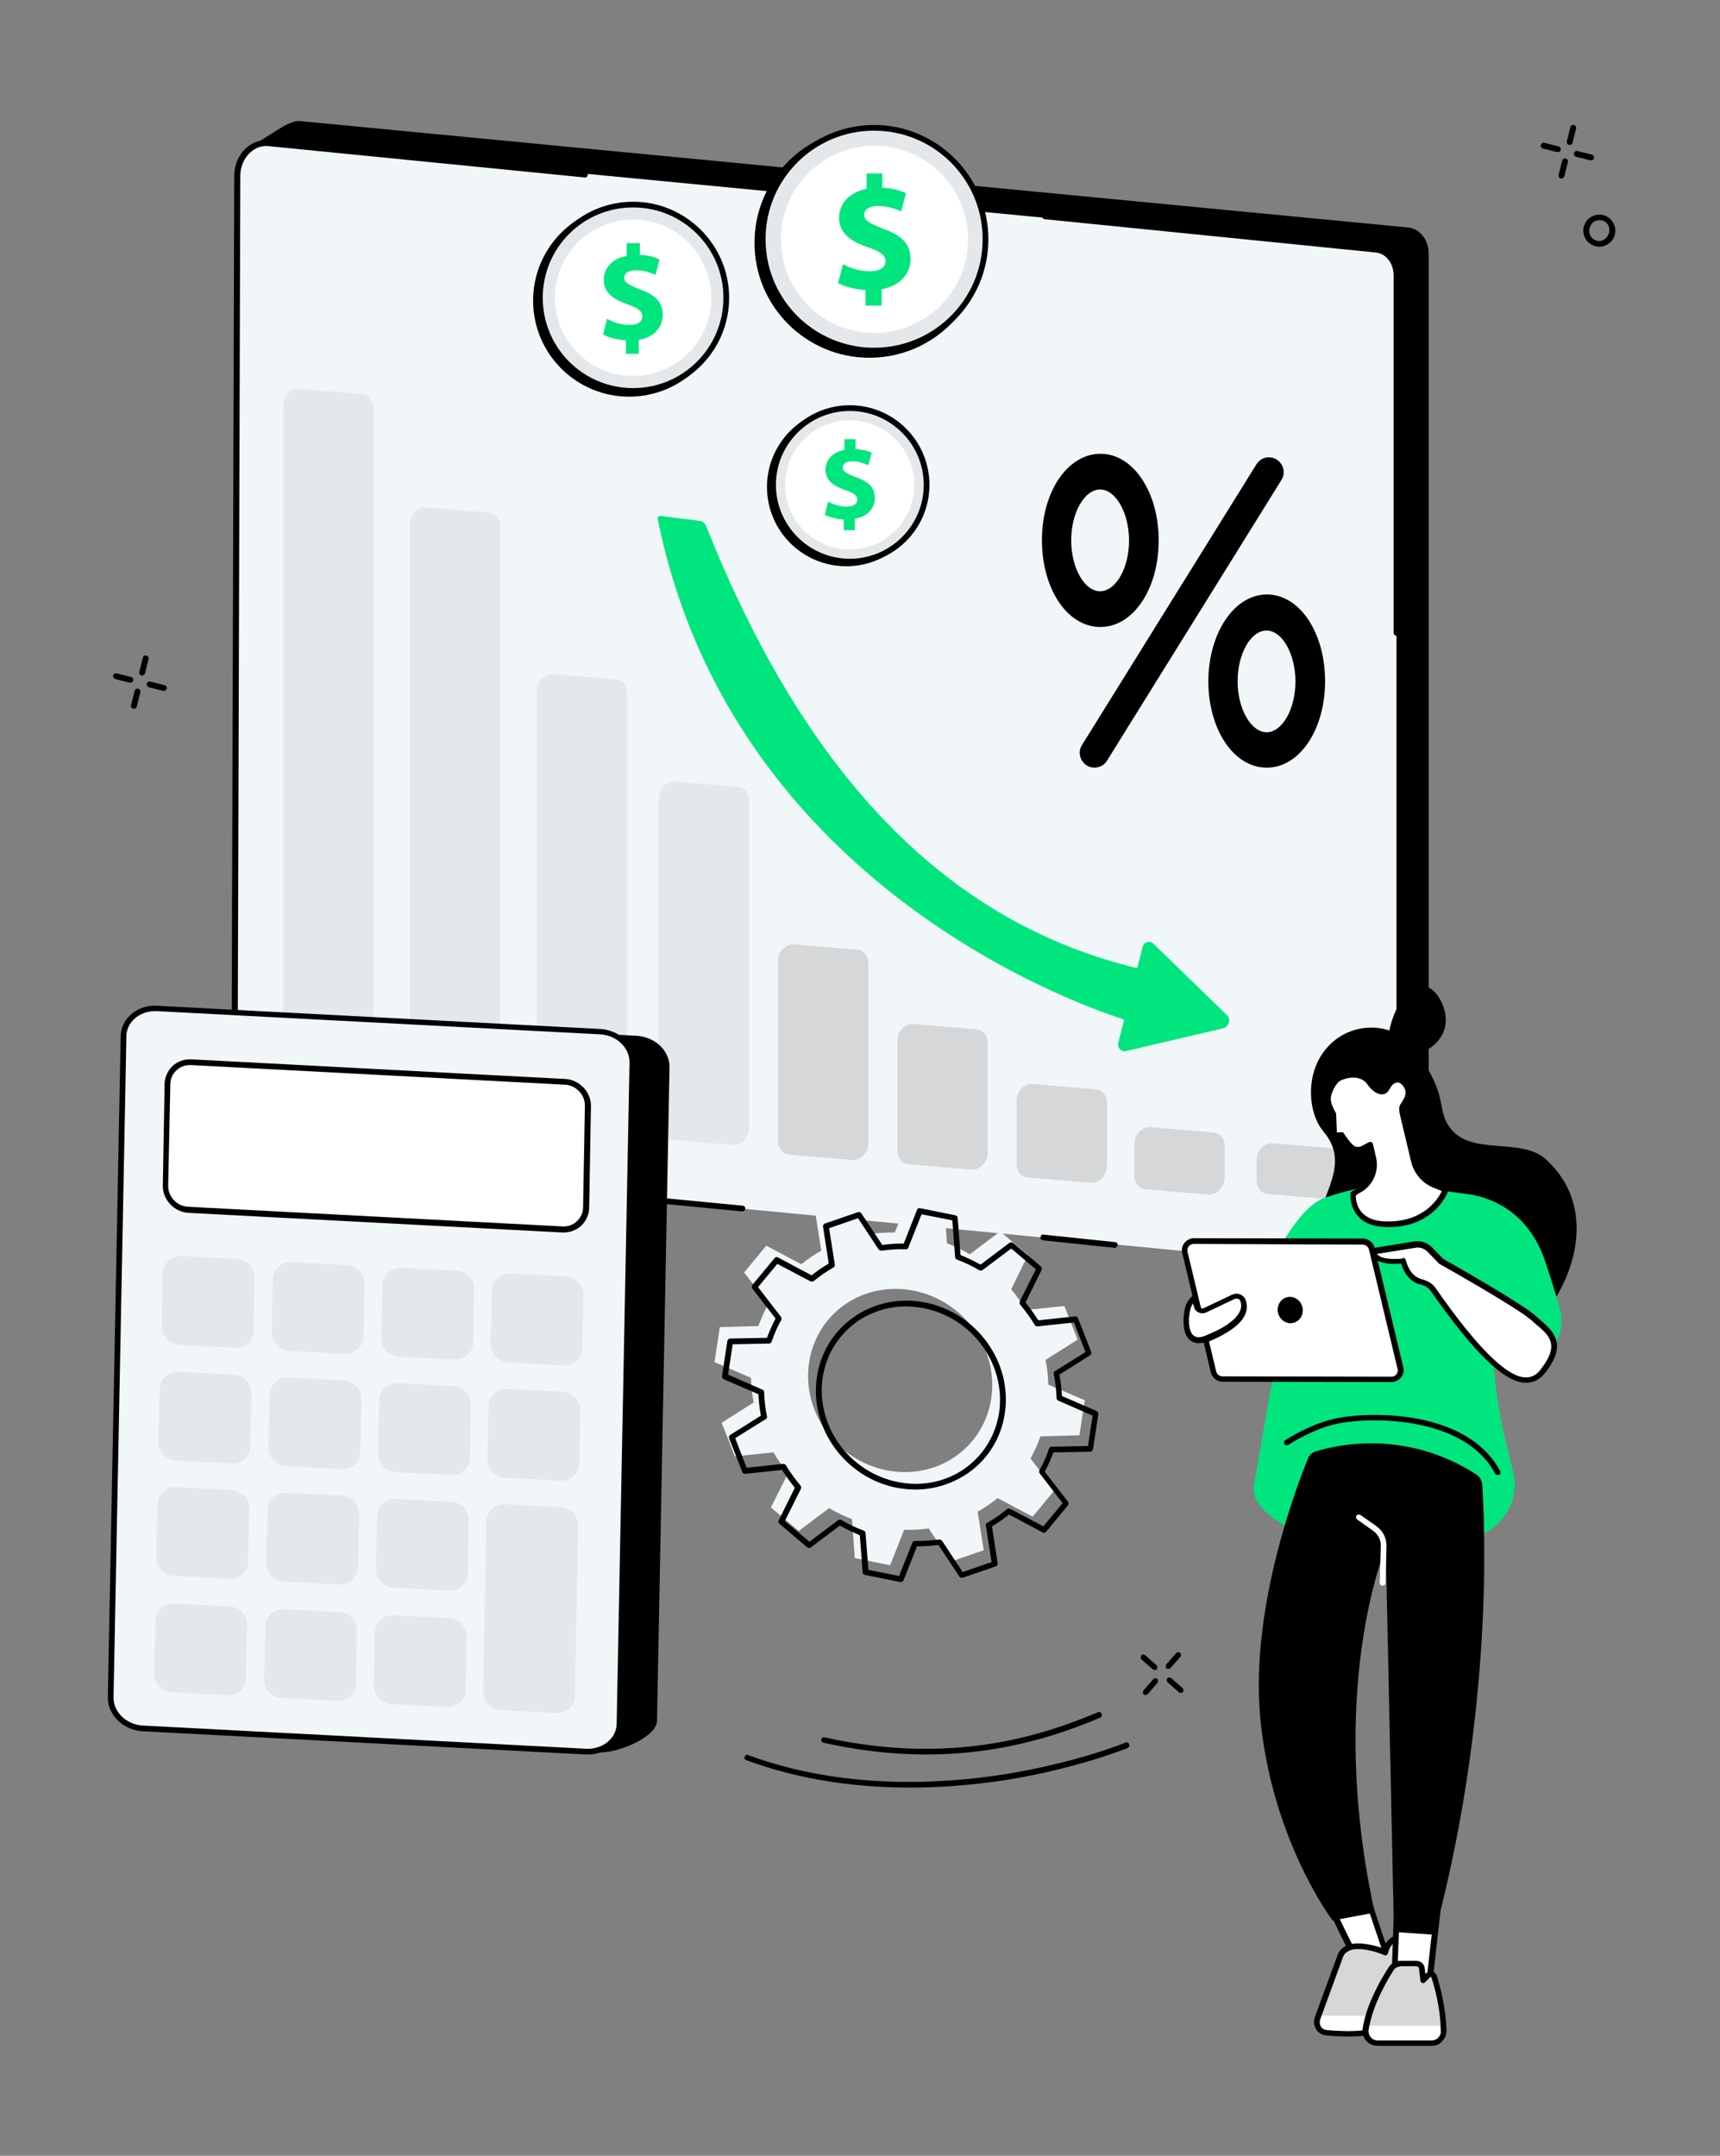 <?xml version="1.0" encoding="utf-8"?>
<!-- Generator: Adobe Illustrator 25.4.1, SVG Export Plug-In . SVG Version: 6.00 Build 0)  -->
<svg version="1.1" id="Layer_1" xmlns="http://www.w3.org/2000/svg" xmlns:xlink="http://www.w3.org/1999/xlink" x="0px" y="0px"
	 width="481.7px" height="603.8px" viewBox="0 0 481.7 603.8" style="enable-background:new 0 0 481.7 603.8;" xml:space="preserve"
	>
<rect x="0" y="0" width="481.7" height="603.8" fill="#808080" stroke="none"/>
<style type="text/css">
	.st0{fill:#F1F6F9;}
	.st1{fill:#E4E8EA;}
	.st2{fill:#D6D7D8;}
	.st3{fill:#00E57E;}
	.st4{fill:#FFFFFF;}
</style>
<g id="Cloud_security_3_">
	<g>
		<path d="M937.4,429.3c0-0.2,0-0.3,0.1-0.4c0.2-0.2,0.5-0.3,0.9-0.2l14.7,9.5c0.2,0.2,0.3,0.5,0.2,0.9c-0.2,0.2-0.5,0.3-0.9,0.2
			l-14.8-9.6C937.5,429.5,937.4,429.5,937.4,429.3z"/>
		<path d="M933,433.7c0-0.2,0-0.4,0.2-0.6c0.3-0.3,0.7-0.2,0.8,0l16.5,18.9c0.3,0.3,0.2,0.7,0,0.8c-0.3,0.3-0.7,0.2-0.8,0L933.2,434
			C933.1,433.9,933,433.8,933,433.7z"/>
		<path d="M932.2,455l-4-18.7c-0.1-0.3,0.2-0.6,0.5-0.7s0.6,0.2,0.7,0.5l4,18.7c0.1,0.3-0.2,0.6-0.5,0.7
			C932.5,455.5,932.3,455.2,932.2,455z"/>
	</g>
</g>
<g id="Calculating_loss">
	<g>
		<g>
			<path d="M447.9,69.1c-0.5,0-1.1-0.1-1.6-0.3c-1.1-0.4-2-1.3-2.5-2.4c-1-2.3,0-4.9,2.3-5.9c1.1-0.5,2.3-0.5,3.4-0.1
				c1.1,0.4,2,1.3,2.5,2.4c1,2.3,0,4.9-2.3,5.9C449.2,69,448.5,69.1,447.9,69.1z M446.8,61.9c-1.4,0.6-2.1,2.4-1.5,3.9
				c0.3,0.7,0.9,1.3,1.6,1.5c0.7,0.3,1.5,0.3,2.1-0.1c1.4-0.6,2.1-2.4,1.5-3.9c-0.3-0.7-0.9-1.3-1.6-1.5
				C448.2,61.6,447.5,61.6,446.8,61.9z"/>
		</g>
		<g>
			<g>
				<path d="M439.6,40.6c-0.1,0-0.1,0-0.2,0c-0.4-0.1-0.7-0.5-0.6-1l1-4c0.1-0.4,0.5-0.7,1-0.6c0.4,0.1,0.7,0.5,0.6,1l-1,4
					C440.3,40.4,440,40.6,439.6,40.6z"/>
			</g>
			<g>
				<path d="M437.3,50c-0.1,0-0.1,0-0.2,0c-0.4-0.1-0.7-0.5-0.6-1l1-4c0.1-0.4,0.5-0.7,1-0.6c0.4,0.1,0.7,0.5,0.6,1l-1,4
					C438,49.7,437.7,50,437.3,50z"/>
			</g>
			<g>
				<path d="M436.3,42.6c-0.1,0-0.1,0-0.2,0l-4-1c-0.4-0.1-0.7-0.5-0.6-1c0.1-0.4,0.5-0.7,1-0.6l4,1c0.4,0.1,0.7,0.5,0.6,1
					C437,42.4,436.6,42.6,436.3,42.6z"/>
			</g>
			<g>
				<path d="M445.6,44.9c-0.1,0-0.1,0-0.2,0l-4-1c-0.4-0.1-0.7-0.5-0.6-1c0.1-0.4,0.5-0.7,1-0.6l4,1c0.4,0.1,0.7,0.5,0.6,1
					C446.3,44.7,446,44.9,445.6,44.9z"/>
			</g>
		</g>
		<g>
			<g>
				<path d="M39.8,189.2c-0.1,0-0.1,0-0.2,0c-0.4-0.1-0.7-0.5-0.6-1l1-4c0.1-0.4,0.5-0.7,1-0.6c0.4,0.1,0.7,0.5,0.6,1l-1,4
					C40.5,189,40.2,189.2,39.8,189.2z"/>
			</g>
			<g>
				<path d="M37.5,198.5c-0.1,0-0.1,0-0.2,0c-0.4-0.1-0.7-0.5-0.6-1l1-4c0.1-0.4,0.5-0.7,1-0.6c0.4,0.1,0.7,0.5,0.6,1l-1,4
					C38.2,198.3,37.9,198.5,37.5,198.5z"/>
			</g>
			<g>
				<path d="M36.5,191.2c-0.1,0-0.1,0-0.2,0l-4-1c-0.4-0.1-0.7-0.5-0.6-1s0.5-0.7,1-0.6l4,1c0.4,0.1,0.7,0.5,0.6,1
					C37.2,191,36.9,191.2,36.5,191.2z"/>
			</g>
			<g>
				<path d="M45.9,193.5c-0.1,0-0.1,0-0.2,0l-4-1c-0.4-0.1-0.7-0.5-0.6-1c0.1-0.4,0.5-0.7,1-0.6l4,1c0.4,0.1,0.7,0.5,0.6,1
					C46.5,193.3,46.2,193.5,45.9,193.5z"/>
			</g>
		</g>
	</g>
	<g>
		<g>
			<g>
				<g>
					<g>
						<path d="M396,348.1l-8.5,6.6c-1.4,1-313.2-32.8-313.2-36.6L69.7,41.4l8.5-5.3c0,0,3.6-2.4,5.7-2.2l310.3,29.8
							c3.4,0.3,5.9,3.4,5.9,7.3v269.3C400,343.4,398.5,346.4,396,348.1z"/>
					</g>
					<g>
						<path class="st0" d="M382.6,355.3L72.3,325.5c-3.4-0.3-5.9-3.4-5.9-7.3v-269c0-5.1,4.1-9.5,8.5-9.1l310.3,29.8
							c3.4,0.3,5.9,3.4,5.9,7.3v269C391.1,351.3,387,355.7,382.6,355.3z"/>
					</g>
					<g>
						<path d="M65.7,284.6C65.7,284.6,65.7,284.6,65.7,284.6c-0.4,0-0.8-0.4-0.8-0.8l0.7-234.6c0-2.9,1.2-5.8,3.3-7.7
							c1.8-1.6,3.9-2.4,6.1-2.2l88.9,8.8c0.4,0,0.8,0.4,0.7,0.9c0,0.4-0.4,0.8-0.9,0.7l-88.8-8.8c-1.7-0.1-3.4,0.5-4.8,1.8
							c-1.8,1.6-2.8,4.1-2.8,6.5l-0.7,234.6C66.5,284.3,66.1,284.6,65.7,284.6z"/>
					</g>
					<g>
						<path d="M207.9,339.3C207.9,339.3,207.9,339.3,207.9,339.3l-32.1-3.1c-0.4,0-0.8-0.4-0.7-0.9c0-0.4,0.4-0.8,0.9-0.7l32,3.1
							c0.4,0,0.8,0.4,0.7,0.9C208.7,339,208.3,339.3,207.9,339.3z"/>
					</g>
					<g>
						<path d="M312.2,349.5C312.1,349.5,312.1,349.5,312.2,349.5l-20.1-2.1c-0.4,0-0.8-0.4-0.7-0.9s0.4-0.8,0.9-0.7l20,2.1
							c0.4,0,0.8,0.4,0.7,0.9C312.9,349.1,312.6,349.5,312.2,349.5z"/>
					</g>
					<g>
						<path d="M391.1,178.1c-0.4,0-0.8-0.4-0.8-0.8V77.2c0-3.5-2.2-6.3-5.2-6.5l-92.5-9.3c-0.4,0-0.8-0.4-0.7-0.9
							c0-0.4,0.4-0.8,0.9-0.7l92.5,9.3c3.8,0.3,6.6,3.7,6.6,8.1v100.1C391.9,177.8,391.6,178.1,391.1,178.1z"/>
					</g>
				</g>
				<g>
					<g>
						<path class="st1" d="M100.1,314.8l-17.7-1.5c-1.8-0.1-3.1-1.8-3.1-3.8V113.7c0-2.7,2.1-5,4.5-4.8l17.7,1.5
							c1.8,0.1,3.1,1.8,3.1,3.8v195.8C104.5,312.7,102.4,315,100.1,314.8z"/>
					</g>
					<g>
						<path class="st1" d="M135.6,316.2l-17.7-1.5c-1.8-0.1-3.1-1.8-3.1-3.8v-164c0-2.7,2.1-5,4.5-4.8l17.7,1.5
							c1.8,0.1,3.1,1.8,3.1,3.8v164C140,314.1,137.9,316.4,135.6,316.2z"/>
					</g>
					<g>
						<path class="st1" d="M171.1,318l-17.7-1.5c-1.8-0.1-3.1-1.8-3.1-3.8V193.6c0-2.7,2.1-5,4.5-4.8l17.7,1.5
							c1.8,0.1,3.1,1.8,3.1,3.8v119.1C175.5,315.9,173.4,318.1,171.1,318z"/>
					</g>
					<g>
						<path class="st1" d="M205.3,320.7l-17.7-1.5c-1.8-0.1-3.1-1.8-3.1-3.8v-91.7c0-2.7,2.1-5,4.5-4.8l17.7,1.5
							c1.8,0.1,3.1,1.8,3.1,3.8v91.7C209.8,318.6,207.6,320.9,205.3,320.7z"/>
					</g>
					<g>
						<path class="st2" d="M238.7,324.9l-17.7-1.5c-1.8-0.1-3.1-1.8-3.1-3.8v-50.3c0-2.7,2.1-5,4.5-4.8l17.7,1.5
							c1.8,0.1,3.1,1.8,3.1,3.8v50.3C243.2,322.8,241,325.1,238.7,324.9z"/>
					</g>
					<g>
						<path class="st2" d="M272.1,327.6l-17.7-1.5c-1.8-0.1-3.1-1.8-3.1-3.8v-30.7c0-2.7,2.1-5,4.5-4.8l17.7,1.5
							c1.8,0.1,3.1,1.8,3.1,3.8v30.7C276.6,325.5,274.4,327.8,272.1,327.6z"/>
					</g>
					<g>
						<path class="st2" d="M305.5,331.3l-17.7-1.5c-1.8-0.1-3.1-1.8-3.1-3.8v-17.6c0-2.7,2.1-5,4.5-4.8l17.7,1.5
							c1.8,0.1,3.1,1.8,3.1,3.8v17.6C310,329.2,307.8,331.5,305.5,331.3z"/>
					</g>
					<g>
						<path class="st2" d="M338.5,334.6l-17.7-1.5c-1.8-0.1-3.1-1.8-3.1-3.8v-8.8c0-2.7,2.1-5,4.5-4.8l17.7,1.5
							c1.8,0.1,3.1,1.8,3.1,3.8v8.8C342.9,332.5,340.8,334.7,338.5,334.6z"/>
					</g>
					<g>
						<path class="st2" d="M372.7,335.9l-17.7-1.5c-1.8-0.1-3.1-1.8-3.1-3.8V325c0-2.7,2.1-5,4.5-4.8l17.7,1.5
							c1.8,0.1,3.1,1.8,3.1,3.8v5.6C377.1,333.8,375,336.1,372.7,335.9z"/>
					</g>
				</g>
			</g>
			<g>
				<g>
					<path class="st3" d="M343.6,284.3l-20.6-20c-1-1-2.6-0.5-3,0.9l-6.8,26.8c-0.4,1.4,0.8,2.7,2.1,2.4l27.3-6.4
						C344.2,287.6,344.8,285.4,343.6,284.3z"/>
				</g>
				<g>
					<path class="st3" d="M319,271.3l-3,14.6c0,0-109.7-31.2-131.8-140.5c-0.1-0.5,0.3-1,0.8-0.9l11,1.4c0.8,0.1,1.4,0.6,1.7,1.3
						C223.8,212.8,262,257.8,319,271.3z"/>
				</g>
			</g>
			<g>
				<g>
					<path d="M308.2,127.1c9.2,0,16.3,10.7,16.3,24.3c0,13.6-7.2,24.3-16.4,24.2c-9.2,0-16.3-10.7-16.3-24.3
						C291.8,137.7,299,127.1,308.2,127.1z M308.1,165.6c4.4,0,8.1-6.5,8.1-14.2c0-7.7-3.7-14.3-8.1-14.3c-4.4,0-8.1,6.5-8.1,14.2
						C300,159.1,303.7,165.6,308.1,165.6z"/>
				</g>
				<g>
					<path d="M354.8,166.5c9.2,0,16.3,10.7,16.3,24.3c0,13.6-7.2,24.3-16.4,24.2c-9.2,0-16.3-10.7-16.3-24.3
						C338.5,177.2,345.7,166.5,354.8,166.5z M354.7,205.1c4.4,0,8.1-6.5,8.1-14.2c0-7.7-3.7-14.3-8.1-14.3c-4.4,0-8.1,6.5-8.1,14.2
						C346.6,198.5,350.3,205,354.7,205.1z"/>
				</g>
				<g>
					<path d="M351.9,130L303,208.7c-1.7,2.7,0.3,6.3,3.5,6.3h0c1.4,0,2.8-0.7,3.5-1.9l48.9-78.7c1.7-2.7-0.3-6.3-3.5-6.3
						C354,128,352.7,128.8,351.9,130z"/>
				</g>
			</g>
		</g>
		<g>
			<g>
				<path d="M178.2,290.1l-127.2-6.7c-5.2-0.3-9.5,3.2-9.6,7.8l-3.5,183c-0.1,4.6,4.1,8.5,9.3,8.8l120.6,7.8
					c5.2,0.3,16.1-4.3,16.2-8.8l3.5-183C187.6,294.3,183.5,290.4,178.2,290.1z"/>
			</g>
			<g>
				<g>
					<path class="st0" d="M168,289l-124.1-6.5c-5.1-0.3-9.3,3.3-9.4,7.9l-3.6,185c-0.1,4.6,4,8.6,9.1,8.8l124.1,6.5
						c5.1,0.3,9.3-3.3,9.4-7.9l3.6-185C177.1,293.2,173.1,289.2,168,289z"/>
				</g>
				<g>
					<path d="M164.6,491.4c-0.2,0-0.4,0-0.6,0L40,484.9c-5.5-0.3-9.9-4.6-9.8-9.6l3.6-185c0-2.3,1-4.4,2.7-6
						c1.9-1.8,4.7-2.8,7.5-2.6l124.1,6.5c5.5,0.3,9.9,4.6,9.8,9.6l-3.6,185c0,2.3-1,4.4-2.7,6C169.7,490.5,167.3,491.4,164.6,491.4z
						 M43.4,283.2c-2.2,0-4.3,0.8-5.8,2.2c-1.4,1.3-2.2,3-2.2,4.9l-3.6,185c-0.1,4.2,3.6,7.8,8.3,8l124.1,6.5
						c2.4,0.1,4.7-0.7,6.3-2.2c1.4-1.3,2.2-3,2.2-4.9l3.6-185c0.1-4.2-3.6-7.8-8.3-8l-124.1-6.5C43.7,283.2,43.5,283.2,43.4,283.2z"
						/>
				</g>
			</g>
			<g>
				<g>
					<g>
						<path class="st1" d="M64.9,409.9l-15.5-0.8c-2.8-0.1-5.1-2.5-5-5.3l0.3-14.8c0.1-2.8,2.4-4.9,5.2-4.8l15.5,0.8
							c2.8,0.1,5.1,2.5,5,5.3l-0.3,14.8C70.1,407.9,67.8,410,64.9,409.9z"/>
					</g>
				</g>
				<g>
					<g>
						<path class="st1" d="M64.3,442.2l-15.5-0.8c-2.8-0.1-5.1-2.5-5-5.3l0.3-14.8c0.1-2.8,2.4-4.9,5.2-4.8l15.5,0.8
							c2.8,0.1,5.1,2.5,5,5.3l-0.3,14.8C69.5,440.2,67.1,442.4,64.3,442.2z"/>
					</g>
				</g>
				<g>
					<g>
						<path class="st1" d="M63.7,474.8L48.2,474c-2.8-0.1-5.1-2.5-5-5.3l0.3-14.8c0.1-2.8,2.4-4.9,5.2-4.8l15.5,0.8
							c2.8,0.1,5.1,2.5,5,5.3L68.9,470C68.8,472.8,66.5,475,63.7,474.8z"/>
					</g>
				</g>
				<g>
					<g>
						<path class="st1" d="M95.7,411.5l-15.5-0.8c-2.8-0.1-5.1-2.5-5-5.3l0.3-14.8c0.1-2.8,2.4-4.9,5.2-4.8l15.5,0.8
							c2.8,0.1,5.1,2.5,5,5.3l-0.3,14.8C100.8,409.5,98.5,411.7,95.7,411.5z"/>
					</g>
				</g>
				<g>
					<g>
						<path class="st1" d="M95.1,443.8L79.6,443c-2.8-0.1-5.1-2.5-5-5.3l0.3-14.8c0.1-2.8,2.4-4.9,5.2-4.8l15.5,0.8
							c2.8,0.1,5.1,2.5,5,5.3l-0.3,14.8C100.2,441.8,97.9,444,95.1,443.8z"/>
					</g>
				</g>
				<g>
					<g>
						<path class="st1" d="M94.4,476.4L79,475.6c-2.8-0.1-5.1-2.5-5-5.3l0.3-14.8c0.1-2.8,2.4-4.9,5.2-4.8l15.5,0.8
							c2.8,0.1,5.1,2.5,5,5.3l-0.3,14.8C99.6,474.4,97.3,476.6,94.4,476.4z"/>
					</g>
				</g>
				<g>
					<g>
						<path class="st1" d="M126.4,413.1l-15.5-0.8c-2.8-0.1-5.1-2.5-5-5.3l0.3-14.8c0.1-2.8,2.4-4.9,5.2-4.8l15.5,0.8
							c2.8,0.1,5.1,2.5,5,5.3l-0.3,14.8C131.6,411.1,129.3,413.3,126.4,413.1z"/>
					</g>
				</g>
				<g>
					<g>
						<path class="st1" d="M125.8,445.5l-15.5-0.8c-2.8-0.1-5.1-2.5-5-5.3l0.3-14.8c0.1-2.8,2.4-4.9,5.2-4.8l15.5,0.8
							c2.8,0.1,5.1,2.5,5,5.3l-0.3,14.8C131,443.5,128.6,445.6,125.8,445.5z"/>
					</g>
				</g>
				<g>
					<g>
						<path class="st1" d="M125.2,478.1l-15.5-0.8c-2.8-0.1-5.1-2.5-5-5.3l0.3-14.8c0.1-2.8,2.4-4.9,5.2-4.8l15.5,0.8
							c2.8,0.1,5.1,2.5,5,5.3l-0.3,14.8C130.3,476.1,128,478.2,125.2,478.1z"/>
					</g>
				</g>
				<g>
					<g>
						<path class="st1" d="M157,414.7l-15.5-0.8c-2.8-0.1-5.1-2.5-5-5.3l0.3-14.8c0.1-2.8,2.4-4.9,5.2-4.8l15.5,0.8
							c2.8,0.1,5.1,2.5,5,5.3l-0.3,14.8C162.2,412.8,159.8,414.9,157,414.7z"/>
					</g>
				</g>
				<g>
					<g>
						<path class="st1" d="M65.8,377.5l-15.5-0.8c-2.8-0.1-5.1-2.5-5-5.3l0.3-14.8c0.1-2.8,2.4-4.9,5.2-4.8l15.5,0.8
							c2.8,0.1,5.1,2.5,5,5.3L71,372.7C71,375.5,68.7,377.7,65.8,377.5z"/>
					</g>
				</g>
				<g>
					<g>
						<path class="st1" d="M96.6,379.2l-15.5-0.8c-2.8-0.1-5.1-2.5-5-5.3l0.3-14.8c0.1-2.8,2.4-4.9,5.2-4.8l15.5,0.8
							c2.8,0.1,5.1,2.5,5,5.3l-0.3,14.8C101.7,377.2,99.4,379.3,96.6,379.2z"/>
					</g>
				</g>
				<g>
					<g>
						<path class="st1" d="M127.3,380.8l-15.5-0.8c-2.8-0.1-5.1-2.5-5-5.3l0.3-14.8c0.1-2.8,2.4-4.9,5.2-4.8l15.5,0.8
							c2.8,0.1,5.1,2.5,5,5.3l-0.3,14.8C132.5,378.8,130.2,380.9,127.3,380.8z"/>
					</g>
				</g>
				<g>
					<g>
						<path class="st1" d="M157.9,382.4l-15.5-0.8c-2.8-0.1-5.1-2.5-5-5.3l0.3-14.8c0.1-2.8,2.4-4.9,5.2-4.8l15.5,0.8
							c2.8,0.1,5.1,2.5,5,5.3l-0.3,14.8C163.1,380.4,160.7,382.5,157.9,382.4z"/>
					</g>
				</g>
				<g>
					<g>
						<path class="st1" d="M155.8,479.8l-15.5-0.8c-2.8-0.1-5.1-2.5-5-5.3l0.9-47.6c0.1-2.8,2.4-4.9,5.2-4.8l15.5,0.8
							c2.8,0.1,5.1,2.5,5,5.3l-0.9,47.6C160.9,477.9,158.6,480,155.8,479.8z"/>
					</g>
				</g>
			</g>
			<g>
				<g>
					<path class="st4" d="M157.5,344.4l-104.7-5.5c-3.6-0.2-6.5-3.3-6.4-6.9l0.5-28.3c0.1-3.6,3.1-6.4,6.7-6.2l104.7,5.5
						c3.6,0.2,6.5,3.3,6.4,6.9l-0.5,28.3C164.1,341.8,161.1,344.6,157.5,344.4z"/>
				</g>
			</g>
			<g>
				<g>
					<path d="M157.9,345.2c-0.1,0-0.3,0-0.4,0l-104.7-5.5c-4-0.2-7.3-3.7-7.2-7.7l0.5-28.3c0-1.9,0.8-3.7,2.2-5.1
						c1.4-1.3,3.3-2,5.3-1.9l104.7,5.5c4,0.2,7.3,3.7,7.2,7.7l-0.5,28.3c0,1.9-0.8,3.7-2.2,5.1C161.4,344.5,159.7,345.2,157.9,345.2
						z M53.2,298.3c-1.4,0-2.8,0.5-3.8,1.5c-1.1,1-1.7,2.4-1.7,3.9L47.1,332c-0.1,3.2,2.5,5.9,5.7,6l104.7,5.5
						c1.5,0.1,3-0.4,4.1-1.5c1.1-1,1.7-2.4,1.7-3.9l0.5-28.3c0.1-3.2-2.5-5.9-5.7-6l-104.7-5.5C53.4,298.3,53.3,298.3,53.2,298.3z"
						/>
				</g>
			</g>
		</g>
		<g>
			<g>
				<g>
					<g>
						<circle cx="176.2" cy="84.2" r="26.9"/>
					</g>
				</g>
				<g>
					<g>
						
							<ellipse transform="matrix(0.987 -0.16 0.16 0.987 -11.068 29.48)" class="st1" cx="177.3" cy="83.4" rx="26.1" ry="26.1"/>
					</g>
					<g>
						<path d="M177.3,110.3c-14.8,0-26.9-12.1-26.9-26.9c0-14.8,12.1-26.9,26.9-26.9c14.8,0,26.9,12.1,26.9,26.9
							C204.2,98.2,192.2,110.3,177.3,110.3z M177.3,58.1c-14,0-25.3,11.3-25.3,25.3c0,14,11.3,25.3,25.3,25.3s25.3-11.3,25.3-25.3
							C202.6,69.4,191.3,58.1,177.3,58.1z"/>
					</g>
				</g>
				<g>
					<circle class="st4" cx="177.3" cy="83.4" r="21.9"/>
				</g>
				<g>
					<g>
						<path class="st3" d="M175.3,98.9v-3.6c-2.5-0.1-5-0.8-6.4-1.6l1.1-4.4c1.6,0.9,3.8,1.7,6.3,1.7c2.2,0,3.6-0.8,3.6-2.4
							c0-1.4-1.2-2.3-4-3.3c-4.1-1.4-6.8-3.3-6.8-6.9c0-3.3,2.3-6,6.4-6.7v-3.6h3.7v3.3c2.5,0.1,4.2,0.6,5.5,1.3l-1.1,4.3
							c-1-0.4-2.7-1.3-5.5-1.3c-2.5,0-3.3,1.1-3.3,2.1c0,1.3,1.3,2,4.5,3.3c4.5,1.6,6.3,3.7,6.3,7.1c0,3.4-2.4,6.3-6.7,7v3.9H175.3z
							"/>
					</g>
				</g>
			</g>
			<g>
				<g>
					<g>
						<circle cx="237" cy="136.4" r="22.2"/>
					</g>
				</g>
				<g>
					<g>
						<circle class="st1" cx="238" cy="135.8" r="21.5"/>
					</g>
					<g>
						<path d="M238,158.1c-12.3,0-22.3-10-22.3-22.3c0-12.3,10-22.3,22.3-22.3c12.3,0,22.3,10,22.3,22.3
							C260.3,148.1,250.3,158.1,238,158.1z M238,115.1c-11.4,0-20.7,9.3-20.7,20.7c0,11.4,9.3,20.7,20.7,20.7
							c11.4,0,20.7-9.3,20.7-20.7C258.7,124.4,249.4,115.1,238,115.1z"/>
					</g>
				</g>
				<g>
					
						<ellipse transform="matrix(0.707 -0.707 0.707 0.707 -26.304 208.056)" class="st4" cx="238" cy="135.8" rx="18.1" ry="18.1"/>
				</g>
				<g>
					<g>
						<path class="st3" d="M236.3,148.5v-3c-2.1-0.1-4.1-0.7-5.3-1.3l0.9-3.7c1.3,0.7,3.2,1.4,5.2,1.4c1.8,0,3-0.7,3-1.9
							c0-1.2-1-1.9-3.3-2.7c-3.3-1.1-5.6-2.7-5.6-5.7c0-2.8,1.9-4.9,5.3-5.6v-3h3.1v2.8c2.1,0.1,3.5,0.5,4.5,1l-0.9,3.5
							c-0.8-0.3-2.3-1.1-4.5-1.1c-2,0-2.7,0.9-2.7,1.8c0,1,1.1,1.7,3.8,2.7c3.7,1.3,5.2,3,5.2,5.8c0,2.8-2,5.2-5.6,5.8v3.2H236.3z"
							/>
					</g>
				</g>
			</g>
			<g>
				<g>
					<g>
						<circle cx="243.5" cy="68" r="32.2"/>
					</g>
				</g>
				<g>
					<g>
						
							<ellipse transform="matrix(9.853788e-02 -0.995 0.995 9.853788e-02 154.032 304.061)" class="st1" cx="244.8" cy="67" rx="31.2" ry="31.2"/>
					</g>
					<g>
						<path d="M244.8,99c-17.6,0-32-14.4-32-32s14.4-32,32-32s32,14.4,32,32S262.5,99,244.8,99z M244.8,36.6
							c-16.8,0-30.4,13.6-30.4,30.4s13.6,30.4,30.4,30.4s30.4-13.6,30.4-30.4S261.6,36.6,244.8,36.6z"/>
					</g>
				</g>
				<g>
					
						<ellipse transform="matrix(0.383 -0.924 0.924 0.383 89.235 267.574)" class="st4" cx="244.8" cy="67" rx="26.2" ry="26.2"/>
				</g>
				<g>
					<g>
						<path class="st3" d="M242.4,85.5v-4.3c-3-0.1-6-1-7.7-1.9l1.4-5.3c1.9,1,4.6,2,7.5,2c2.6,0,4.4-1,4.4-2.8
							c0-1.7-1.5-2.8-4.8-3.9c-4.8-1.6-8.2-3.9-8.2-8.3c0-4,2.8-7.1,7.7-8.1v-4.3h4.4v4c3,0.1,5.1,0.8,6.6,1.5l-1.3,5.1
							c-1.2-0.5-3.3-1.5-6.5-1.5c-2.9,0-3.9,1.3-3.9,2.5c0,1.5,1.6,2.4,5.4,3.9c5.4,1.9,7.6,4.4,7.6,8.5c0,4-2.9,7.5-8.1,8.4v4.6
							H242.4z"/>
					</g>
				</g>
			</g>
		</g>
		<g>
			<g>
				<g>
					<path class="st0" d="M201.6,371.7l-1.5,9.8l10.2,4.4c0.1,2.3,0.3,4.7,0.8,6.9l-9,5.7l3.7,9.4l10.8-1.1c1.2,2,2.6,4,4.1,5.8
						l-4.8,9.6l7.8,6.6l8.5-6.4c2,1.2,4.2,2.2,6.4,3.1l0.8,10.9l9.9,2l3.9-9.9c2.4,0,4.7-0.1,6.9-0.4l6.1,9.3l9.3-3.2l-1.7-10.8
						c2-1.1,3.8-2.4,5.6-3.8l9.8,5.2l6.2-7.5l-6.8-8.8c1.1-2,2-4,2.8-6.2l10.9-0.3l1.5-9.8l-10.2-4.4c-0.1-2.3-0.3-4.7-0.8-6.9
						l9-5.7l-3.7-9.4l-10.8,1.1c-1.2-2-2.6-4-4.1-5.8l4.7-9.6l-7.8-6.6l-8.5,6.4c-2-1.2-4.2-2.2-6.4-3.1l-0.8-10.9l-9.9-2l-3.9,9.9
						c-2.4,0-4.7,0.1-6.9,0.4l-6.1-9.3l-9.3,3.2l1.7,10.8c-2,1.1-3.8,2.4-5.6,3.8l-9.8-5.2l-6.2,7.5l6.8,8.8c-1.1,2-2,4-2.8,6.2
						L201.6,371.7z M255.9,361.5c14.1,2.8,23.8,16.3,21.7,30.2c-2.1,13.9-15.2,22.9-29.3,20.1c-14.1-2.8-23.8-16.3-21.7-30.2
						C228.7,367.7,241.8,358.7,255.9,361.5z"/>
				</g>
				<g>
					<path d="M252.3,443.1c-0.1,0-0.1,0-0.2,0l-9.9-2c-0.4-0.1-0.6-0.4-0.6-0.7l-0.8-10.4c-1.9-0.8-3.8-1.7-5.6-2.7l-8.1,6.1
						c-0.3,0.2-0.7,0.2-1,0l-7.8-6.6c-0.3-0.2-0.4-0.6-0.2-1l4.5-9.1c-1.3-1.6-2.5-3.3-3.6-5l-10.3,1.1c-0.4,0-0.7-0.2-0.8-0.5
						l-3.7-9.4c-0.1-0.4,0-0.8,0.3-1l8.6-5.4c-0.4-2-0.6-4-0.7-6l-9.7-4.2c-0.3-0.1-0.5-0.5-0.5-0.9l1.5-9.8
						c0.1-0.4,0.4-0.7,0.8-0.7l10.3-0.2c0.7-1.9,1.5-3.7,2.4-5.4l-6.5-8.4c-0.2-0.3-0.2-0.7,0-1l6.2-7.5c0.2-0.3,0.7-0.4,1-0.2
						l9.4,5c1.5-1.2,3.1-2.3,4.8-3.3l-1.6-10.3c-0.1-0.4,0.2-0.8,0.5-0.9l9.3-3.2c0.3-0.1,0.7,0,0.9,0.3l5.9,8.9c2-0.3,4-0.4,6-0.4
						l3.7-9.4c0.1-0.4,0.5-0.6,0.9-0.5l9.9,2c0.4,0.1,0.6,0.4,0.6,0.7l0.8,10.4c1.9,0.8,3.8,1.7,5.6,2.7l8.1-6.1
						c0.3-0.2,0.7-0.2,1,0l7.8,6.6c0.3,0.2,0.4,0.6,0.2,1l-4.5,9.1c1.3,1.6,2.5,3.3,3.6,5l10.3-1.1c0.4,0,0.7,0.2,0.8,0.5l3.7,9.4
						c0.1,0.4,0,0.8-0.3,1l-8.6,5.4c0.4,2,0.6,4,0.7,6l9.7,4.2c0.3,0.1,0.5,0.5,0.5,0.9l-1.5,9.8c-0.1,0.4-0.4,0.7-0.8,0.7
						l-10.3,0.2c-0.7,1.9-1.5,3.7-2.4,5.4l6.5,8.4c0.2,0.3,0.2,0.7,0,1L293,429c-0.2,0.3-0.7,0.4-1,0.2l-9.4-5
						c-1.5,1.2-3.1,2.3-4.8,3.3l1.6,10.3c0.1,0.4-0.2,0.8-0.5,0.9l-9.3,3.2c-0.3,0.1-0.7,0-0.9-0.3l-5.9-8.9c-2,0.3-4,0.4-6,0.4
						l-3.7,9.4C252.9,442.9,252.7,443.1,252.3,443.1z M243.2,439.7l8.6,1.7l3.7-9.3c0.1-0.3,0.4-0.5,0.7-0.5c0,0,0,0,0,0
						c2.3,0,4.6-0.1,6.8-0.4c0.3,0,0.6,0.1,0.8,0.3l5.8,8.8l8.1-2.8l-1.6-10.2c-0.1-0.3,0.1-0.7,0.4-0.8c1.9-1.1,3.8-2.4,5.5-3.8
						c0.2-0.2,0.6-0.2,0.9-0.1l9.3,4.9l5.4-6.5l-6.4-8.3c-0.2-0.3-0.2-0.6-0.1-0.9c1.1-1.9,2-4,2.7-6.1c0.1-0.3,0.4-0.5,0.7-0.5
						l10.2-0.2l1.3-8.5l-9.6-4.2c-0.3-0.1-0.5-0.4-0.5-0.7c-0.1-2.3-0.3-4.6-0.8-6.8c-0.1-0.3,0.1-0.7,0.4-0.8l8.5-5.3l-3.2-8.3
						l-10.2,1.1c-0.3,0-0.6-0.1-0.8-0.4c-1.2-2-2.6-3.9-4.1-5.7c-0.2-0.2-0.2-0.6-0.1-0.9l4.5-9l-6.9-5.8l-8,6
						c-0.3,0.2-0.6,0.2-0.9,0.1c-2-1.2-4.1-2.2-6.3-3c-0.3-0.1-0.5-0.4-0.5-0.7l-0.8-10.3l-8.6-1.7l-3.7,9.3
						c-0.1,0.3-0.4,0.5-0.7,0.5c0,0,0,0,0,0c-2.3-0.1-4.6,0.1-6.8,0.4c-0.3,0-0.6-0.1-0.8-0.3l-5.8-8.8l-8.1,2.8l1.6,10.2
						c0.1,0.3-0.1,0.7-0.4,0.8c-1.9,1.1-3.8,2.4-5.5,3.8c-0.2,0.2-0.6,0.2-0.9,0.1l-9.3-4.9l-5.4,6.5l6.4,8.3
						c0.2,0.3,0.2,0.6,0.1,0.9c-1.1,1.9-2,4-2.7,6.1c-0.1,0.3-0.4,0.5-0.7,0.5l-10.2,0.2l-1.3,8.5l9.6,4.2c0.3,0.1,0.5,0.4,0.5,0.7
						c0.1,2.3,0.3,4.6,0.8,6.8c0.1,0.3-0.1,0.7-0.4,0.8l-8.5,5.3l3.2,8.3l10.2-1.1c0.3,0,0.6,0.1,0.8,0.4c1.2,2,2.6,3.9,4.1,5.7
						c0.2,0.2,0.2,0.6,0.1,0.9l-4.5,9l6.9,5.8l8-6c0.3-0.2,0.6-0.2,0.9-0.1c2,1.2,4.1,2.2,6.3,3c0.3,0.1,0.5,0.4,0.5,0.7
						L243.2,439.7z M256.4,417.2c-1.8,0-3.5-0.2-5.3-0.5c-14.5-2.9-24.5-16.8-22.3-31.1c1-6.8,4.7-12.8,10.3-16.7
						c5.7-4,12.8-5.5,20-4.1c14.5,2.9,24.5,16.8,22.3,31.1c-1,6.8-4.7,12.8-10.3,16.7C266.7,415.6,261.6,417.2,256.4,417.2z
						 M253.7,365.9c-4.9,0-9.7,1.5-13.7,4.3c-5.2,3.7-8.6,9.2-9.6,15.6c-2,13.5,7.4,26.6,21.1,29.3c6.7,1.3,13.3,0,18.7-3.8
						c5.2-3.7,8.6-9.2,9.6-15.6c2-13.5-7.4-26.6-21.1-29.3C257,366.1,255.3,365.9,253.7,365.9z"/>
				</g>
			</g>
		</g>
	</g>
	<g>
		<g>
			<g>
				<g>
					<path d="M371.5,293.6c4.7-5.5,11.7-6.7,16.9-5.2c6.6,1.9,9.9,8.1,12.3,12.5c4.1,7.7,2.1,10.5,5.4,15c5.8,7.9,19.9,2.6,26.7,8.7
						c16.4,14.6,7.3,39-7.3,50.5c-9.8,7.7-23,3.3-26.6,2.1c-10.9-3.6-29-10.7-30.7-27.8c-1.1-11.5,9.7-20.7,4-30.3
						c-1.5-2.4-2.7-3.1-3.8-6.1C366.5,308.2,366.2,299.8,371.5,293.6z"/>
				</g>
				<g>
					<path d="M390.3,295c-2.7-2.2-1-8.6,0.7-12.1c0.6-1.3,3.5-7.1,7.3-6.9c3.9,0.2,7.7,6.8,6.3,12
						C402.9,294.5,393.5,297.6,390.3,295z"/>
				</g>
			</g>
			<g>
				<g>
					<path class="st3" d="M408.5,334.6c-8.1-2.7-20.5-4.6-35.4,0.2c-5.4,1.7-9.3,6.5-9.9,12.1l-12.1,69.5c-0.6,5.1,6.2,10,10.9,11.8
						c5,1.9,12.5,3.7,23.1,3.7c11.4,0,25.2-0.1,29.8-2.1c0.1-0.1,0.3-0.1,0.4-0.2c6-2.8,9.5-9.1,8.9-15.6l-2.5-10.2
						c-2.7-11.3-4-22.8-3.7-34.4l0.4-20.2C418.8,342.6,414.7,336.6,408.5,334.6z"/>
				</g>
				<g>
					<path class="st3" d="M351.5,364.5c0,0,9.6-26.7,20.4-29.3l-5.5,37.8L351.5,364.5z"/>
				</g>
				<g>
					<path class="st3" d="M432.4,380.1c4.1-3.3,5.9-8.7,4.4-13.8c-1.3-4.5-3-10-4.4-14c-5-13.5-15.3-16.6-19.3-17.5
						c-0.6-0.2-7.8-1.1-7.8-1.1l4.3,41.5l18.4,7.5L432.4,380.1z"/>
				</g>
			</g>
			<g>
				<path d="M419.4,413.1c-0.3,0-0.6-0.2-0.7-0.4c-8.2-15.5-33.1-16.1-43.9-14c-6.8,1.3-13.9,5.9-14,6c-0.4,0.2-0.9,0.1-1.1-0.2
					c-0.2-0.4-0.1-0.9,0.2-1.1c0.3-0.2,7.4-4.8,14.6-6.2c5.1-1,14.2-1.5,23.2,0.3c10.8,2.2,18.6,7.2,22.4,14.5
					c0.2,0.4,0.1,0.9-0.3,1.1C419.7,413.1,419.5,413.1,419.4,413.1z"/>
			</g>
			<g>
				<g>
					<g>
						<g>
							<path class="st4" d="M389.7,386.3l-47.3-0.1c-1.2,0-2.2-0.8-2.5-2l-8-33.4c-0.4-1.6,0.8-3.2,2.5-3.2l47.3,0.1
								c1.2,0,2.2,0.8,2.5,2l8,33.4C392.6,384.7,391.4,386.3,389.7,386.3z"/>
						</g>
						<g>
							<path d="M389.7,387.1C389.7,387.1,389.7,387.1,389.7,387.1l-47.3-0.1c-1.6,0-2.9-1.1-3.3-2.6l-8-33.4c-0.3-1,0-2.1,0.6-2.9
								c0.7-0.8,1.6-1.3,2.7-1.3c0,0,0,0,0,0l47.3,0.1c1.6,0,2.9,1.1,3.3,2.6l8,33.4c0.3,1,0,2.1-0.6,2.9
								C391.7,386.6,390.7,387.1,389.7,387.1z M334.3,348.4c-0.6,0-1.1,0.3-1.4,0.7c-0.3,0.4-0.5,1-0.3,1.6l8,33.4
								c0.2,0.8,0.9,1.4,1.8,1.4l47.3,0.1c0,0,0,0,0,0c0.6,0,1.1-0.3,1.4-0.7c0.3-0.4,0.5-1,0.3-1.5l-8-33.4
								c-0.2-0.8-0.9-1.4-1.8-1.4L334.3,348.4C334.3,348.4,334.3,348.4,334.3,348.4z"/>
						</g>
					</g>
					<g>
						<ellipse transform="matrix(0.974 -0.228 0.228 0.974 -74.102 92.009)" cx="361.2" cy="366.8" rx="3.5" ry="3.7"/>
					</g>
				</g>
				<g>
					<g>
						<path class="st4" d="M334.6,363.5l0.6,2.4c0.3,1,1.4,1.5,2.3,1.1l8-3.8c1.1-0.5,2.3,0,2.7,1.1c0.8,2.3,0.1,6.3-10.1,10.5
							c-6.2,2.5-6.4-4.3-5.4-8.5C333.1,364.5,334.6,363.5,334.6,363.5z"/>
					</g>
					<g>
						<path d="M335.7,376.2c-1,0-1.8-0.3-2.5-0.9c-2.1-1.8-2-6.1-1.3-9.1c0.5-2.1,2.1-3.2,2.2-3.3c0.2-0.1,0.5-0.2,0.7-0.1
							c0.2,0.1,0.4,0.3,0.5,0.6l0.6,2.4c0.1,0.2,0.2,0.5,0.5,0.6c0.2,0.1,0.5,0.1,0.7,0l8-3.8c0.7-0.3,1.6-0.4,2.3,0
							c0.7,0.3,1.3,0.9,1.5,1.7c1,2.9-0.1,7.2-10.5,11.5C337.4,376,336.5,376.2,335.7,376.2z M334.1,365.1c-0.3,0.4-0.5,0.9-0.7,1.4
							c-0.7,2.8-0.6,6.3,0.8,7.5c0.8,0.7,2,0.7,3.6,0c7.2-2.9,10.7-6.3,9.6-9.5c-0.1-0.3-0.3-0.6-0.6-0.7c-0.3-0.1-0.7-0.1-1,0
							l-8,3.8c-0.7,0.3-1.4,0.3-2.1,0c-0.7-0.3-1.2-0.9-1.3-1.6L334.1,365.1z"/>
					</g>
				</g>
			</g>
			<g>
				<g>
					<path class="st4" d="M403.7,353.3c0,0,21.3,12,25.6,15.7c4.4,3.8,9.1,6.6,2.9,14.8c-5.3,7-14.5,0.7-30.9-22.7
						c-0.8-1.1-2-1.8-3.3-2.1c-1.6-0.4-4-1.7-5.1-6c0,0-7.8,1.1-8.4-2.7l11.6-1.9c1.6-0.3,3.2,0.2,4.3,1.4L403.7,353.3z"/>
				</g>
				<g>
					<path d="M427.4,387.3c0,0-0.1,0-0.1,0c-6-0.1-14.4-8.3-26.6-25.7c-0.6-0.9-1.6-1.5-2.8-1.8c-1.5-0.3-4.2-1.6-5.5-5.9
						c-2.1,0.2-8,0.4-8.6-3.4c0-0.2,0-0.4,0.1-0.6c0.1-0.2,0.3-0.3,0.5-0.3l11.6-1.9c1.8-0.3,3.7,0.3,5,1.6l3.2,3.3
						c1.8,1,21.4,12.1,25.7,15.8c0.3,0.3,0.7,0.6,1,0.9c4,3.4,8.2,6.9,2,15C431.4,386.3,429.5,387.3,427.4,387.3z M392.9,352.3
						c0.4,0,0.7,0.2,0.8,0.6c1,3.8,3,5,4.5,5.4c1.6,0.4,3,1.2,3.8,2.4c11.7,16.8,20,25,25.3,25.1c1.7,0,3.1-0.7,4.3-2.4
						c5.3-6.9,2.3-9.4-1.8-12.8c-0.3-0.3-0.7-0.6-1-0.9c-4.3-3.7-25.3-15.5-25.5-15.6c-0.1,0-0.1-0.1-0.2-0.1l-3.3-3.4
						c-0.9-0.9-2.2-1.4-3.5-1.1l-10.7,1.7c1.5,2,7.1,1.3,7.2,1.3C392.8,352.3,392.8,352.3,392.9,352.3z"/>
				</g>
			</g>
			<g>
				<g>
					<path class="st4" d="M381.8,321.8c-1.1,0.6-2.5,0.3-3.4-0.6c-1-1-1.8-2.1-2.5-3.2l-1.3,0c-0.4,0-0.8-0.3-0.8-0.7l-0.2-5.1
						c-1-1.6-1.4-3-1.5-4.1c-0.2-1.9,1.5-5.3,3.2-6.1c2.3-1.1,6.5-1.7,8.6,1.5c0.9,1.4,2.4,2.4,3.4,2.2c0.9-0.2,1.2-0.9,1.6-1.7
						c0.8-1.4,2.8-2.8,4.7-0.5c1.9,2.3,0.6,4.4-0.6,6.1c-0.5,0.7,0,2.7,0.2,3.5l2.8,12c0.7,3.1,2.9,5.6,5.9,6.7l3,1.2
						c0,0-3.3,10.1-16.6,9.8c-10.1-0.2-9.4-8.5-9.4-8.5l1.3-0.6c3.5-1.5,5.4-5.3,4.6-9.1l-0.9-3.9L381.8,321.8z"/>
				</g>
				<g>
					<path d="M388.9,343.7c-0.2,0-0.4,0-0.6,0c-3.6-0.1-6.3-1.1-8-3.1c-2.4-2.7-2.1-6.2-2.1-6.3c0-0.3,0.2-0.5,0.5-0.7l1.3-0.6
						c3.1-1.4,4.9-4.8,4.1-8.1l-0.7-3l-1.2,0.6c-1.5,0.7-3.2,0.4-4.4-0.7c-0.9-0.9-1.7-1.9-2.4-3l-0.8,0c0,0,0,0,0,0
						c-0.8,0-1.5-0.7-1.6-1.5l-0.2-4.9c-0.9-1.5-1.4-2.9-1.5-4.3c-0.2-2.1,1.6-5.9,3.7-6.9c3.1-1.5,7.4-1.6,9.6,1.8
						c0.8,1.3,2.1,2,2.6,1.9c0.4-0.1,0.6-0.4,1-1.1l0.1-0.1c0.5-0.9,1.6-2,2.9-2.1c0.8-0.1,1.9,0.1,3,1.5c2.4,2.8,0.5,5.5-0.6,7.1
						c-0.1,0.2-0.1,0.8,0.3,2.7l0,0.2l2.8,12c0.7,2.8,2.7,5.1,5.4,6.2l3,1.2c0.4,0.2,0.6,0.6,0.5,1
						C405.7,333.5,402.1,343.7,388.9,343.7z M379.7,334.9c0,0.9,0.2,3,1.7,4.7c1.5,1.6,3.8,2.5,6.9,2.5c0.2,0,0.4,0,0.5,0
						c10.1,0,14-6.4,15-8.5l-2.2-0.9c-3.2-1.2-5.6-4-6.4-7.3l-2.9-12.2c-0.4-1.5-0.7-3.1-0.1-3.9c1.3-1.9,2.1-3.4,0.7-5.2
						c-0.6-0.7-1.1-1-1.7-0.9c-0.7,0.1-1.4,0.7-1.7,1.3l-0.1,0.1c-0.4,0.8-0.9,1.7-2.1,1.9c-1.4,0.2-3.2-1.1-4.2-2.6
						c-2-3-5.8-2.1-7.6-1.3c-1.3,0.6-2.9,3.7-2.8,5.3c0.1,1.2,0.6,2.4,1.4,3.8c0.1,0.1,0.1,0.2,0.1,0.4l0.2,5.1l1.3-0.1
						c0.3,0,0.6,0.1,0.7,0.4c0.7,1.1,1.5,2.2,2.4,3.1c0.7,0.7,1.7,0.8,2.5,0.4l2.1-1.1c0.2-0.1,0.5-0.1,0.7,0
						c0.2,0.1,0.4,0.3,0.4,0.5l0.9,3.9c0.9,4.1-1.2,8.3-5,10L379.7,334.9z M381.8,321.8L381.8,321.8L381.8,321.8z"/>
				</g>
			</g>
		</g>
		<g>
			<g>
				<g>
					<g>
						<path class="st4" d="M382.5,530.3l7,21c0,0-7.7-0.7-8.4-0.5c-0.7,0.1-9.7-19.2-9.7-19.2L382.5,530.3z"/>
					</g>
					<g>
						<path d="M389.6,552.2C389.6,552.2,389.5,552.2,389.6,552.2c-3.7-0.3-7.8-0.6-8.3-0.5c-0.8,0.1-1,0.2-6-10
							c-2.3-4.8-4.6-9.6-4.6-9.7c-0.1-0.2-0.1-0.5,0-0.7c0.1-0.2,0.3-0.4,0.6-0.4l11.1-1.3c0.4,0,0.7,0.2,0.9,0.5l7,21
							c0.1,0.3,0,0.5-0.1,0.7C390.1,552,389.8,552.2,389.6,552.2z M381.6,550c1.4,0,4.6,0.2,6.9,0.4l-6.5-19.3l-9.3,1.1
							c3.7,7.9,7.8,16.2,8.8,17.7C381.5,550,381.6,550,381.6,550z M381.1,550.1C381.1,550.1,381,550.1,381.1,550.1
							C381,550.1,381.1,550.1,381.1,550.1z"/>
					</g>
				</g>
				<g>
					<g>
						<path class="st2" d="M388,546.7c0,0-10.6-4.3-12.6,1.1c-2.5,6.9-6.4,17.5-6.4,17.5c-0.7,1.8,0.6,3.8,2.6,4
							c3.9,0.3,9.6,0.6,12.3-0.4c4.2-1.5,11.3-14.9,11.3-14.9l-2.2-11.4C393,542.6,389.2,542,388,546.7z"/>
					</g>
					<g>
						<path class="st4" d="M369.3,564.6c-0.2,0.5-0.3,0.8-0.3,0.8c-0.7,1.8,0.6,3.8,2.6,4c3.9,0.3,9.6,0.6,12.3-0.4
							c1.4-0.5,3.1-2.2,4.7-4.4H369.3z"/>
					</g>
					<g>
						<path d="M377.8,570.4c-2.1,0-4.4-0.1-6.3-0.3c-1.2-0.1-2.2-0.7-2.9-1.7c-0.6-1-0.8-2.2-0.4-3.3c0-0.1,3.9-10.7,6.4-17.5
							c0.4-1.2,1.3-2.1,2.5-2.7c3.2-1.4,8.3,0.1,10.3,0.8c1.3-3.5,4.2-4.1,5.7-3.9c0.3,0,0.6,0.3,0.7,0.6l2.2,11.4
							c0,0.2,0,0.4-0.1,0.5c-0.7,1.4-7.3,13.8-11.7,15.3C382.7,570.2,380.3,570.4,377.8,570.4z M380.4,545.9c-1,0-1.9,0.1-2.6,0.5
							c-0.8,0.4-1.4,0.9-1.7,1.8c-2.5,6.9-6.4,17.4-6.4,17.5c-0.2,0.6-0.1,1.3,0.2,1.9c0.4,0.6,1,0.9,1.7,1c5.8,0.5,10.1,0.3,12-0.3
							c3.2-1.1,8.7-10.5,10.7-14.3l-2-10.5c-1,0.1-2.9,0.6-3.6,3.6c-0.1,0.2-0.2,0.4-0.4,0.5c-0.2,0.1-0.4,0.1-0.7,0
							C387.6,547.5,383.7,545.9,380.4,545.9z"/>
					</g>
				</g>
			</g>
			<g>
				<g>
					<g>
						<polygon class="st4" points="402.5,535.5 400.1,556.6 390.5,554 391.2,534.9 						"/>
					</g>
					<g>
						<path d="M400.1,557.4c-0.1,0-0.1,0-0.2,0l-9.6-2.6c-0.4-0.1-0.6-0.4-0.6-0.8l0.7-19.1c0-0.2,0.1-0.4,0.3-0.6
							c0.2-0.1,0.4-0.2,0.6-0.2l11.3,0.5c0.2,0,0.4,0.1,0.6,0.3c0.1,0.2,0.2,0.4,0.2,0.6l-2.4,21.2c0,0.2-0.2,0.4-0.3,0.6
							C400.4,557.4,400.3,557.4,400.1,557.4z M391.3,553.4l8.1,2.2l2.2-19.4l-9.6-0.5L391.3,553.4z"/>
					</g>
				</g>
				<g>
					<g>
						<path class="st2" d="M401,572.2h-15.2c-2.1,0-3.6-1.8-3.3-3.9c0.5-3.4,2.2-9.1,7.1-17c0.5-0.9,1.5-1.4,2.5-1.4l4.6,0
							c0.8,0,1.5,0.6,1.6,1.4l0.4,3.3l1.4-1.4c0.6-0.6,1.5-0.3,1.8,0.4c0.9,2.7,2.5,8.5,2.6,15.1C404.5,570.7,402.9,572.2,401,572.2
							z"/>
					</g>
					<g>
						<path class="st4" d="M385.8,572.2H401c1.9,0,3.4-1.6,3.4-3.4c0-0.5,0-0.9,0-1.4h-21.7c-0.1,0.3-0.1,0.7-0.2,1
							C382.1,570.4,383.7,572.2,385.8,572.2z"/>
					</g>
					<g>
						<path d="M401,573h-15.2c-1.2,0-2.4-0.5-3.2-1.4c-0.8-0.9-1.1-2.1-1-3.3c0.5-3.5,2.2-9.3,7.3-17.3c0.7-1.1,1.9-1.8,3.2-1.8h4.6
							c1.2,0,2.2,0.9,2.3,2.1l0.2,1.6l0.2-0.2c0.5-0.5,1.1-0.7,1.7-0.5c0.6,0.1,1.1,0.6,1.3,1.2c0.9,2.9,2.5,8.7,2.7,15.3
							c0,1.1-0.4,2.2-1.2,3C403.2,572.6,402.2,573,401,573z M392.1,550.8c-0.7,0-1.4,0.4-1.8,1c-4.9,7.8-6.5,13.4-7,16.7
							c-0.1,0.7,0.1,1.5,0.6,2.1c0.5,0.6,1.2,0.9,2,0.9H401c0.7,0,1.4-0.3,1.8-0.8c0.5-0.5,0.8-1.2,0.7-1.9
							c-0.1-6.4-1.7-12.1-2.6-14.9c0-0.1-0.1-0.2-0.2-0.2c-0.1,0-0.2,0-0.2,0.1l-1.4,1.4c-0.2,0.2-0.5,0.3-0.8,0.2
							c-0.3-0.1-0.5-0.4-0.5-0.7l-0.4-3.3c0-0.4-0.4-0.7-0.8-0.7H392.1z"/>
					</g>
				</g>
			</g>
			<g>
				<g>
					<path d="M366.3,408.5c0.4-1,1.2-1.7,2.2-2c5.6-1.7,25-6.4,45,6.5c0.9,0.6,1.5,1.6,1.6,2.7c0.7,10.2,3.4,63.3-13.4,126.2
						l-11.3-0.8l-2.3-107.6c0,0-16.8,39.4-3.1,102.2l-11.8,2.2c0,0-17.2-22.7-20.3-57.3C350.2,449.9,363.3,415.9,366.3,408.5z"/>
				</g>
				<g>
					<path class="st4" d="M387.2,444.1C387.2,444.1,387.2,444.1,387.2,444.1c-0.5,0-0.8-0.4-0.8-0.8l0.3-10.2
						c0.1-1.8-0.8-3.4-2.2-4.4l-4.4-3.1c-0.4-0.3-0.4-0.8-0.2-1.1c0.3-0.4,0.8-0.4,1.1-0.2l4.4,3.1c1.9,1.3,3,3.5,2.9,5.8l-0.3,10.2
						C388,443.8,387.6,444.1,387.2,444.1z"/>
				</g>
			</g>
		</g>
	</g>
</g>
<g>
	<g>
		<path d="M324.1,470.2c0.3,0.3,0.3,0.8,0.1,1.1l-2.8,3.2c-0.3,0.3-0.8,0.3-1.1,0.1c-0.3-0.3-0.3-0.8-0.1-1.1l2.8-3.2
			C323.3,469.9,323.8,470,324.1,470.2z"/>
		<path d="M330.5,462.9c0.3,0.3,0.3,0.8,0.1,1.1l-2.8,3.2c-0.3,0.3-0.8,0.3-1.1,0.1s-0.3-0.8-0.1-1.1l2.8-3.2
			C329.6,462.7,330.2,462.7,330.5,462.9z"/>
		<path d="M328,470l3.2,2.8c0.3,0.3,0.3,0.8,0.1,1.1c-0.3,0.3-0.8,0.3-1.1,0.1l-3.2-2.8c-0.3-0.3-0.3-0.8-0.1-1.1
			S327.6,469.7,328,470z"/>
		<path d="M320.7,463.6l3.2,2.8c0.3,0.3,0.3,0.8,0.1,1.1s-0.8,0.3-1.1,0.1l-3.2-2.8c-0.3-0.3-0.3-0.8-0.1-1.1
			S320.4,463.3,320.7,463.6z"/>
	</g>
	<g>
		<path d="M308.3,479.7c0.1,0.1,0.2,0.1,0.2,0.3c0.2,0.4,0,0.9-0.4,1.1c-16.2,6.8-41.9,15-77.5,7c-0.4-0.1-0.7-0.5-0.6-0.9
			c0.1-0.4,0.5-0.7,0.9-0.6c35.1,7.8,60.4-0.2,76.5-7C307.8,479.4,308.1,479.5,308.3,479.7z"/>
		<path d="M316,488.2c0.1,0.1,0.2,0.1,0.2,0.3c0.2,0.4,0,0.9-0.4,1.1c-0.1,0-13.9,5.7-33.8,8.9c-18.4,2.9-46.1,4.4-73-5.5
			c-0.4-0.1-0.7-0.6-0.4-1c0.1-0.4,0.6-0.7,1-0.4c26.4,9.7,53.8,8.2,72,5.3c19.8-3.2,33.4-8.7,33.5-8.8
			C315.4,487.9,315.8,488,316,488.2z"/>
	</g>
</g>
</svg>
